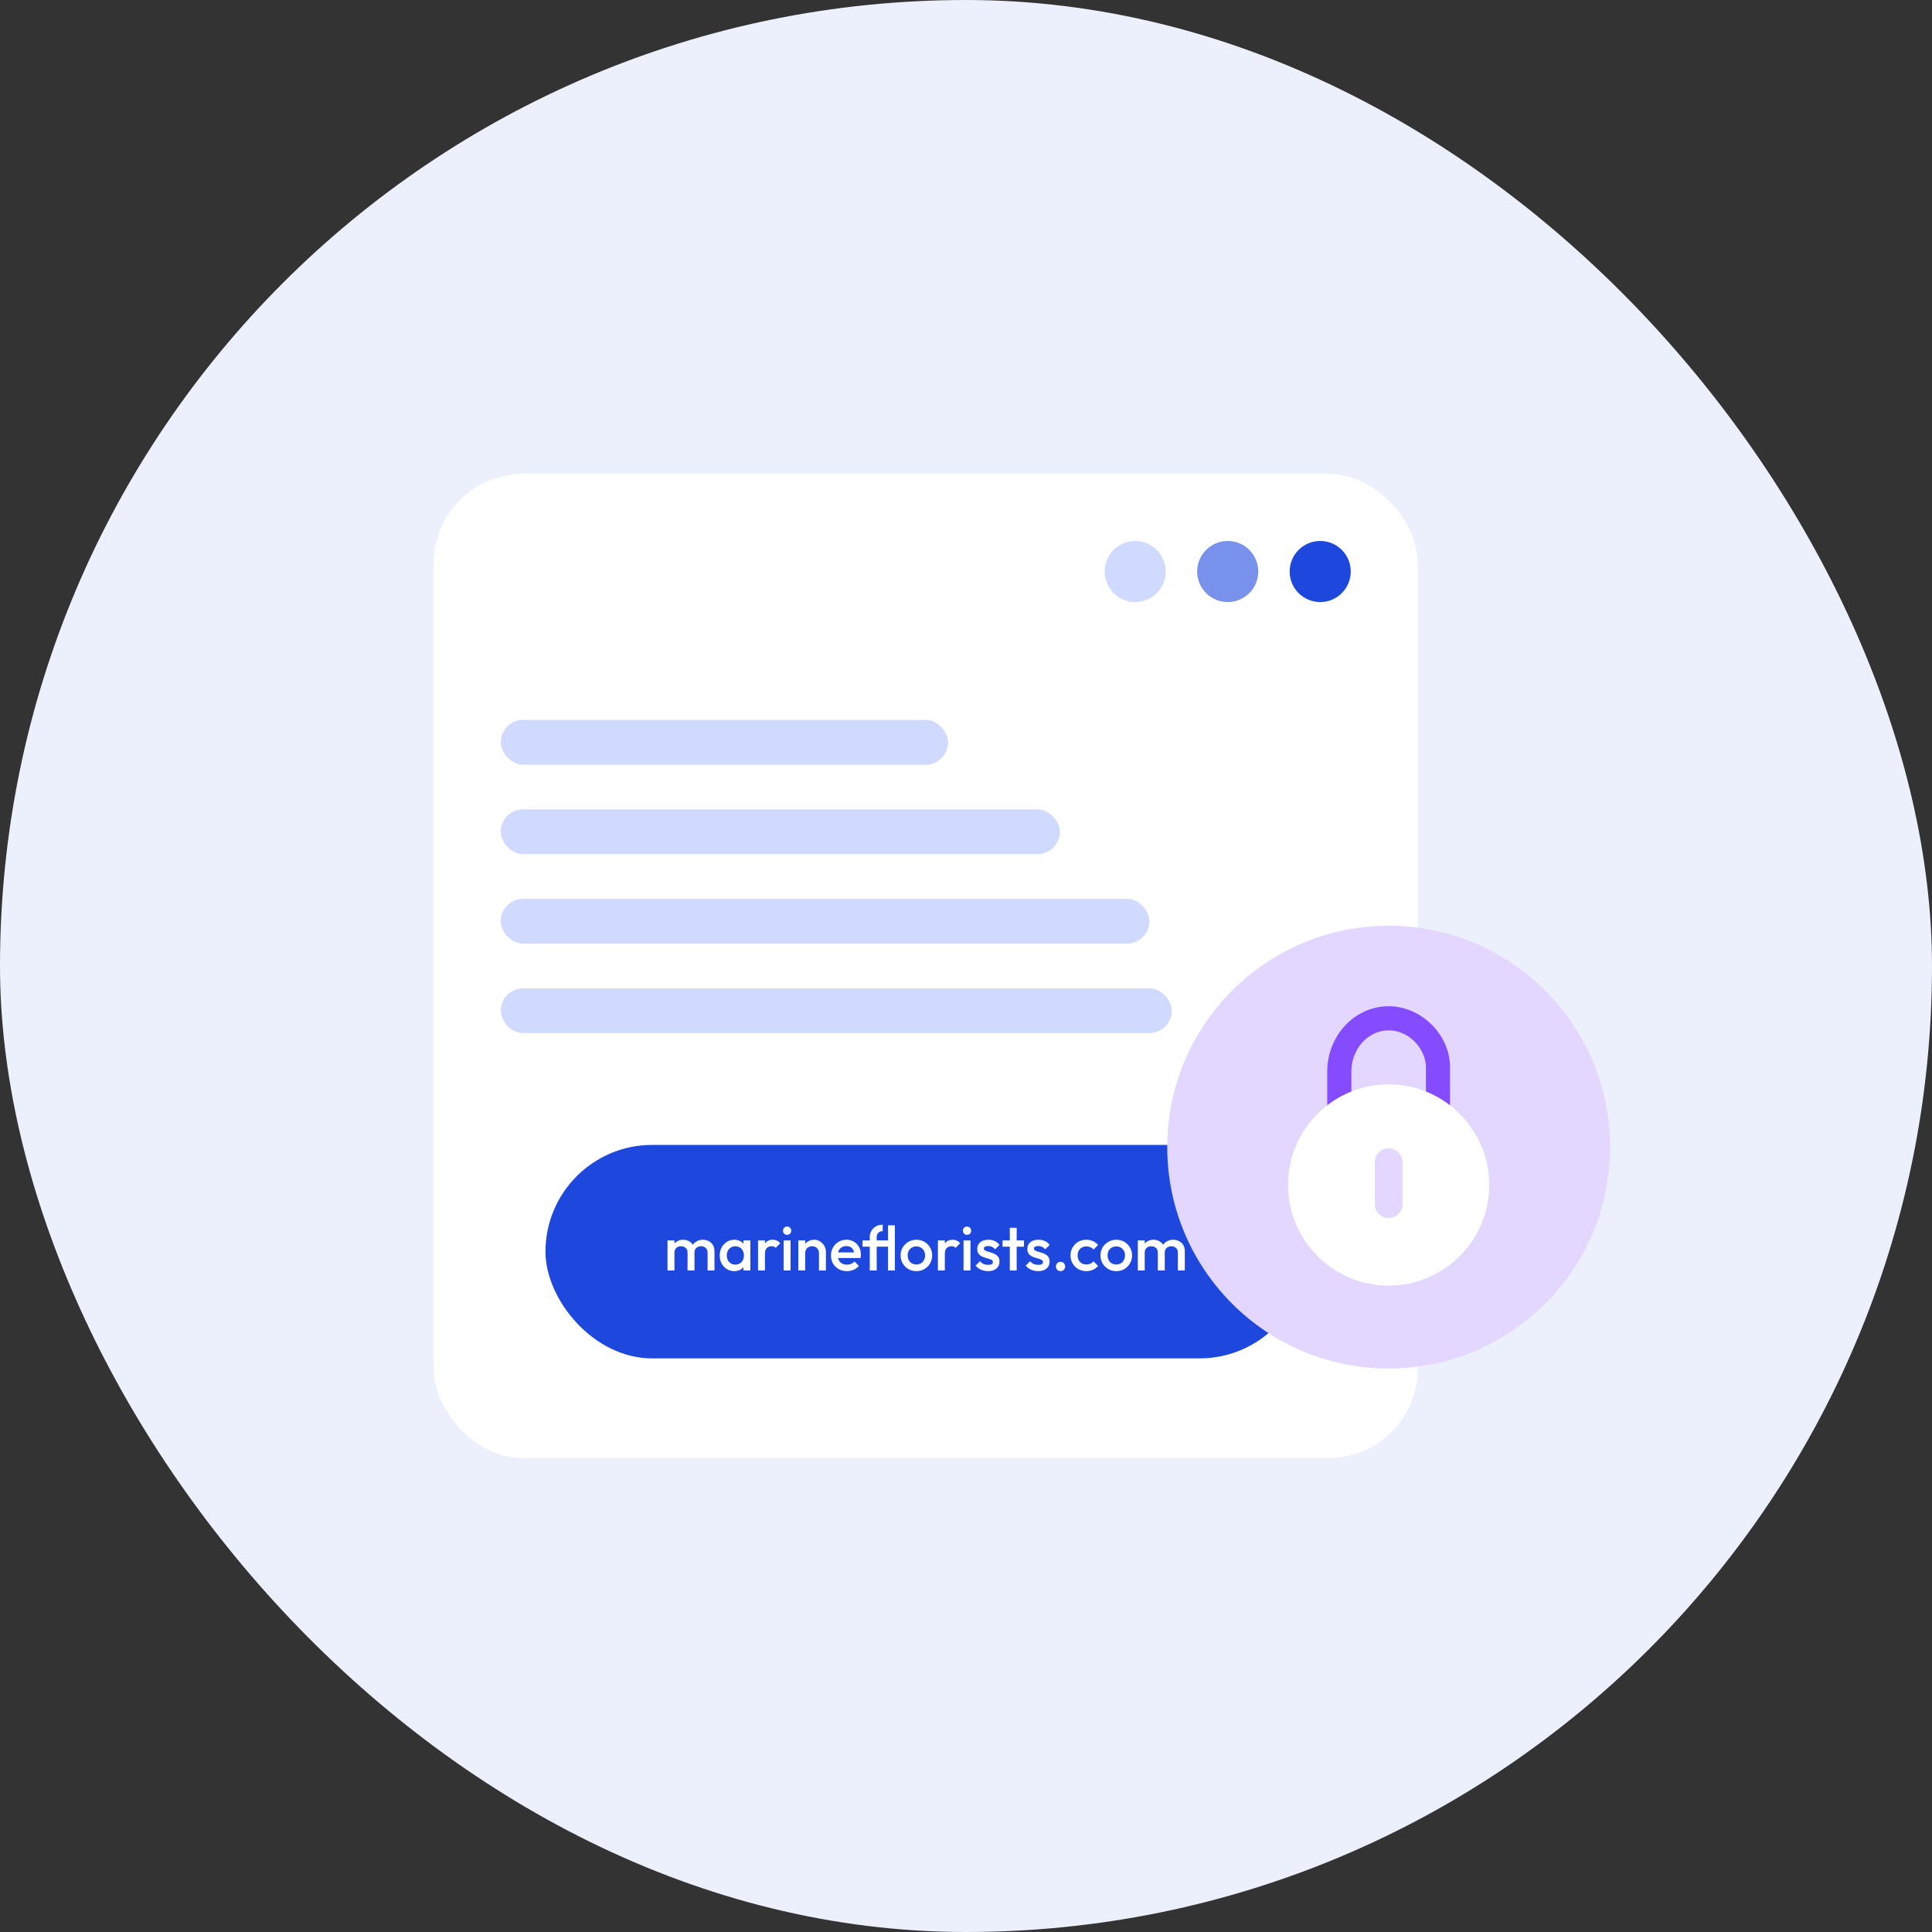 <?xml version="1.0" encoding="utf-8"?>
<svg xmlns="http://www.w3.org/2000/svg" width="48" height="48" viewBox="0 0 48 48" fill="none">
<rect x="0" y="0" width="48" height="48" fill="#333333" stroke="none"/>
<rect width="48" height="48" rx="24" fill="#ECF0FC"/>
<rect x="10.773" y="11.773" width="24.452" height="24.452" rx="2.223" fill="white"/>
<path d="M32.8 14.958C33.219 14.958 33.559 14.618 33.559 14.199C33.559 13.78 33.219 13.44 32.8 13.44C32.381 13.44 32.041 13.78 32.041 14.199C32.041 14.618 32.381 14.958 32.8 14.958Z" fill="#1E47DE"/>
<path d="M30.502 14.958C30.921 14.958 31.261 14.618 31.261 14.199C31.261 13.78 30.921 13.44 30.502 13.44C30.083 13.44 29.743 13.78 29.743 14.199C29.743 14.618 30.083 14.958 30.502 14.958Z" fill="#7891EB"/>
<path d="M28.204 14.958C28.623 14.958 28.963 14.618 28.963 14.199C28.963 13.78 28.623 13.44 28.204 13.44C27.785 13.44 27.445 13.78 27.445 14.199C27.445 14.618 27.785 14.958 28.204 14.958Z" fill="#D0DAFF"/>
<rect x="13.552" y="28.445" width="18.902" height="5.304" rx="2.652" fill="#1E47DE"/>
<path d="M16.584 31.565V30.817H16.756V31.565H16.584ZM17.082 31.565V31.119C17.082 31.069 17.066 31.031 17.035 31.004C17.004 30.976 16.965 30.962 16.92 30.962C16.889 30.962 16.86 30.968 16.835 30.98C16.812 30.993 16.792 31.011 16.778 31.035C16.763 31.058 16.756 31.086 16.756 31.119L16.689 31.082C16.689 31.025 16.701 30.975 16.726 30.934C16.751 30.892 16.785 30.86 16.828 30.837C16.87 30.813 16.918 30.801 16.971 30.801C17.024 30.801 17.072 30.812 17.115 30.835C17.157 30.858 17.191 30.89 17.216 30.932C17.241 30.974 17.254 31.024 17.254 31.082V31.565H17.082ZM17.58 31.565V31.119C17.58 31.069 17.564 31.031 17.533 31.004C17.502 30.976 17.463 30.962 17.417 30.962C17.387 30.962 17.36 30.968 17.335 30.98C17.31 30.993 17.29 31.011 17.275 31.035C17.261 31.058 17.254 31.086 17.254 31.119L17.157 31.082C17.162 31.025 17.179 30.975 17.207 30.934C17.235 30.892 17.271 30.86 17.314 30.837C17.359 30.813 17.408 30.801 17.461 30.801C17.515 30.801 17.564 30.812 17.608 30.835C17.651 30.858 17.686 30.89 17.712 30.932C17.738 30.974 17.751 31.024 17.751 31.082V31.565H17.58ZM18.241 31.581C18.174 31.581 18.113 31.564 18.057 31.53C18.003 31.495 17.96 31.449 17.928 31.391C17.897 31.331 17.881 31.265 17.881 31.193C17.881 31.119 17.897 31.053 17.928 30.994C17.96 30.935 18.003 30.888 18.057 30.854C18.113 30.819 18.174 30.801 18.241 30.801C18.299 30.801 18.349 30.814 18.393 30.838C18.438 30.862 18.473 30.896 18.499 30.938C18.525 30.981 18.538 31.029 18.538 31.083V31.299C18.538 31.353 18.525 31.401 18.499 31.444C18.474 31.486 18.439 31.52 18.394 31.545C18.35 31.569 18.299 31.581 18.241 31.581ZM18.27 31.419C18.333 31.419 18.384 31.398 18.422 31.355C18.462 31.312 18.482 31.258 18.482 31.191C18.482 31.146 18.473 31.107 18.455 31.073C18.438 31.038 18.413 31.012 18.38 30.993C18.349 30.973 18.312 30.963 18.27 30.963C18.228 30.963 18.191 30.973 18.159 30.993C18.128 31.012 18.103 31.038 18.084 31.073C18.066 31.107 18.057 31.146 18.057 31.191C18.057 31.236 18.066 31.275 18.084 31.31C18.103 31.344 18.128 31.371 18.159 31.391C18.191 31.409 18.228 31.419 18.27 31.419ZM18.471 31.565V31.364L18.5 31.182L18.471 31.001V30.817H18.642V31.565H18.471ZM18.833 31.565V30.817H19.005V31.565H18.833ZM19.005 31.149L18.945 31.119C18.945 31.025 18.966 30.948 19.008 30.89C19.05 30.831 19.114 30.801 19.2 30.801C19.237 30.801 19.271 30.808 19.301 30.821C19.331 30.835 19.359 30.857 19.385 30.887L19.273 31.002C19.259 30.988 19.244 30.977 19.227 30.971C19.211 30.965 19.192 30.962 19.17 30.962C19.122 30.962 19.082 30.977 19.051 31.007C19.02 31.037 19.005 31.084 19.005 31.149ZM19.47 31.565V30.817H19.641V31.565H19.47ZM19.555 30.679C19.526 30.679 19.502 30.669 19.482 30.65C19.463 30.63 19.454 30.605 19.454 30.576C19.454 30.547 19.463 30.523 19.482 30.503C19.502 30.483 19.526 30.474 19.555 30.474C19.586 30.474 19.61 30.483 19.629 30.503C19.648 30.523 19.657 30.547 19.657 30.576C19.657 30.605 19.648 30.63 19.629 30.65C19.61 30.669 19.586 30.679 19.555 30.679ZM20.347 31.565V31.133C20.347 31.083 20.331 31.042 20.299 31.01C20.267 30.978 20.227 30.962 20.177 30.962C20.144 30.962 20.114 30.969 20.088 30.984C20.062 30.998 20.042 31.018 20.027 31.044C20.013 31.07 20.005 31.1 20.005 31.133L19.938 31.096C19.938 31.039 19.951 30.988 19.976 30.945C20.001 30.9 20.035 30.865 20.079 30.84C20.123 30.814 20.173 30.801 20.228 30.801C20.285 30.801 20.334 30.816 20.378 30.845C20.422 30.873 20.456 30.91 20.481 30.956C20.506 31 20.519 31.047 20.519 31.096V31.565H20.347ZM19.834 31.565V30.817H20.005V31.565H19.834ZM21.041 31.581C20.966 31.581 20.898 31.564 20.838 31.531C20.779 31.497 20.731 31.45 20.696 31.391C20.662 31.331 20.645 31.265 20.645 31.191C20.645 31.117 20.662 31.051 20.696 30.993C20.73 30.934 20.777 30.887 20.835 30.852C20.894 30.818 20.96 30.801 21.032 30.801C21.101 30.801 21.163 30.817 21.215 30.849C21.27 30.882 21.312 30.926 21.342 30.982C21.373 31.038 21.389 31.102 21.389 31.174C21.389 31.186 21.388 31.199 21.386 31.213C21.384 31.225 21.382 31.239 21.379 31.255H20.765V31.115H21.29L21.226 31.171C21.224 31.125 21.215 31.087 21.2 31.055C21.184 31.024 21.162 31 21.133 30.984C21.105 30.967 21.07 30.959 21.028 30.959C20.985 30.959 20.947 30.968 20.915 30.987C20.882 31.005 20.857 31.032 20.84 31.066C20.822 31.099 20.813 31.14 20.813 31.186C20.813 31.233 20.822 31.274 20.841 31.31C20.86 31.345 20.886 31.372 20.921 31.392C20.955 31.411 20.994 31.42 21.039 31.42C21.078 31.42 21.113 31.414 21.145 31.4C21.179 31.387 21.207 31.367 21.23 31.341L21.339 31.452C21.302 31.494 21.258 31.526 21.206 31.548C21.154 31.57 21.099 31.581 21.041 31.581ZM21.609 31.565V30.734C21.609 30.68 21.622 30.63 21.648 30.583C21.674 30.536 21.711 30.498 21.759 30.47C21.808 30.441 21.865 30.427 21.931 30.427V30.587C21.881 30.587 21.843 30.602 21.818 30.631C21.794 30.659 21.781 30.693 21.781 30.732V31.565H21.609ZM21.43 30.973V30.817H22.134V30.973H21.43ZM22.062 31.565V30.442H22.233V31.565H22.062ZM22.767 31.581C22.694 31.581 22.628 31.564 22.569 31.53C22.509 31.494 22.462 31.447 22.427 31.388C22.392 31.328 22.375 31.262 22.375 31.189C22.375 31.117 22.392 31.051 22.427 30.993C22.462 30.935 22.509 30.888 22.569 30.854C22.628 30.819 22.694 30.801 22.767 30.801C22.841 30.801 22.907 30.818 22.966 30.852C23.026 30.887 23.073 30.934 23.107 30.993C23.142 31.051 23.16 31.117 23.16 31.189C23.16 31.262 23.142 31.328 23.107 31.388C23.073 31.447 23.026 31.494 22.966 31.53C22.907 31.564 22.841 31.581 22.767 31.581ZM22.767 31.416C22.809 31.416 22.847 31.406 22.879 31.388C22.912 31.368 22.938 31.341 22.956 31.306C22.974 31.272 22.983 31.233 22.983 31.189C22.983 31.146 22.974 31.107 22.956 31.074C22.937 31.041 22.911 31.015 22.879 30.996C22.847 30.976 22.809 30.966 22.767 30.966C22.725 30.966 22.688 30.976 22.654 30.996C22.622 31.015 22.597 31.041 22.578 31.074C22.56 31.107 22.551 31.146 22.551 31.189C22.551 31.233 22.56 31.272 22.578 31.306C22.597 31.341 22.622 31.368 22.654 31.388C22.688 31.406 22.725 31.416 22.767 31.416ZM23.302 31.565V30.817H23.474V31.565H23.302ZM23.474 31.149L23.415 31.119C23.415 31.025 23.436 30.948 23.477 30.89C23.52 30.831 23.584 30.801 23.669 30.801C23.707 30.801 23.74 30.808 23.77 30.821C23.801 30.835 23.829 30.857 23.855 30.887L23.742 31.002C23.729 30.988 23.714 30.977 23.697 30.971C23.681 30.965 23.661 30.962 23.64 30.962C23.592 30.962 23.552 30.977 23.521 31.007C23.49 31.037 23.474 31.084 23.474 31.149ZM23.939 31.565V30.817H24.111V31.565H23.939ZM24.025 30.679C23.996 30.679 23.972 30.669 23.952 30.65C23.933 30.63 23.924 30.605 23.924 30.576C23.924 30.547 23.933 30.523 23.952 30.503C23.972 30.483 23.996 30.474 24.025 30.474C24.055 30.474 24.08 30.483 24.099 30.503C24.117 30.523 24.127 30.547 24.127 30.576C24.127 30.605 24.117 30.63 24.099 30.65C24.08 30.669 24.055 30.679 24.025 30.679ZM24.548 31.581C24.507 31.581 24.467 31.576 24.428 31.565C24.39 31.554 24.354 31.538 24.322 31.519C24.29 31.498 24.262 31.473 24.238 31.444L24.347 31.335C24.373 31.365 24.403 31.388 24.436 31.403C24.47 31.418 24.509 31.425 24.551 31.425C24.59 31.425 24.619 31.419 24.639 31.408C24.659 31.396 24.668 31.38 24.668 31.358C24.668 31.335 24.659 31.317 24.64 31.305C24.622 31.292 24.597 31.282 24.567 31.274C24.538 31.264 24.507 31.255 24.473 31.246C24.441 31.236 24.41 31.224 24.38 31.208C24.351 31.192 24.327 31.169 24.308 31.141C24.289 31.113 24.28 31.077 24.28 31.032C24.28 30.984 24.291 30.943 24.313 30.909C24.336 30.874 24.367 30.848 24.408 30.829C24.45 30.81 24.499 30.801 24.556 30.801C24.616 30.801 24.669 30.812 24.715 30.834C24.762 30.855 24.801 30.886 24.832 30.929L24.723 31.038C24.701 31.011 24.676 30.991 24.648 30.977C24.62 30.964 24.588 30.957 24.551 30.957C24.517 30.957 24.491 30.962 24.472 30.973C24.453 30.983 24.444 30.998 24.444 31.018C24.444 31.039 24.453 31.055 24.472 31.066C24.491 31.078 24.515 31.088 24.544 31.096C24.574 31.104 24.605 31.114 24.637 31.124C24.671 31.133 24.702 31.147 24.731 31.165C24.761 31.181 24.785 31.204 24.804 31.233C24.823 31.261 24.832 31.298 24.832 31.344C24.832 31.417 24.807 31.474 24.756 31.517C24.705 31.56 24.636 31.581 24.548 31.581ZM25.088 31.565V30.505H25.259V31.565H25.088ZM24.908 30.973V30.817H25.439V30.973H24.908ZM25.793 31.581C25.751 31.581 25.711 31.576 25.673 31.565C25.634 31.554 25.599 31.538 25.567 31.519C25.535 31.498 25.506 31.473 25.483 31.444L25.592 31.335C25.618 31.365 25.647 31.388 25.681 31.403C25.715 31.418 25.753 31.425 25.796 31.425C25.834 31.425 25.864 31.419 25.883 31.408C25.903 31.396 25.913 31.38 25.913 31.358C25.913 31.335 25.904 31.317 25.885 31.305C25.866 31.292 25.842 31.282 25.812 31.274C25.782 31.264 25.751 31.255 25.718 31.246C25.686 31.236 25.655 31.224 25.625 31.208C25.595 31.192 25.571 31.169 25.553 31.141C25.534 31.113 25.525 31.077 25.525 31.032C25.525 30.984 25.535 30.943 25.557 30.909C25.58 30.874 25.612 30.848 25.652 30.829C25.694 30.81 25.744 30.801 25.801 30.801C25.861 30.801 25.914 30.812 25.96 30.834C26.007 30.855 26.046 30.886 26.077 30.929L25.968 31.038C25.946 31.011 25.921 30.991 25.893 30.977C25.865 30.964 25.832 30.957 25.796 30.957C25.762 30.957 25.735 30.962 25.716 30.973C25.698 30.983 25.688 30.998 25.688 31.018C25.688 31.039 25.698 31.055 25.716 31.066C25.735 31.078 25.759 31.088 25.788 31.096C25.818 31.104 25.85 31.114 25.882 31.124C25.915 31.133 25.946 31.147 25.975 31.165C26.006 31.181 26.03 31.204 26.049 31.233C26.067 31.261 26.077 31.298 26.077 31.344C26.077 31.417 26.051 31.474 26 31.517C25.949 31.56 25.88 31.581 25.793 31.581ZM26.349 31.581C26.316 31.581 26.288 31.57 26.267 31.548C26.246 31.525 26.235 31.498 26.235 31.466C26.235 31.432 26.246 31.405 26.267 31.383C26.288 31.361 26.316 31.35 26.349 31.35C26.383 31.35 26.41 31.361 26.43 31.383C26.452 31.405 26.463 31.432 26.463 31.466C26.463 31.498 26.452 31.525 26.43 31.548C26.41 31.57 26.383 31.581 26.349 31.581ZM26.99 31.581C26.916 31.581 26.849 31.564 26.788 31.53C26.729 31.495 26.682 31.448 26.648 31.389C26.614 31.33 26.596 31.264 26.596 31.191C26.596 31.117 26.614 31.051 26.648 30.993C26.682 30.934 26.729 30.887 26.788 30.852C26.849 30.818 26.916 30.801 26.99 30.801C27.048 30.801 27.102 30.812 27.152 30.835C27.203 30.857 27.246 30.889 27.281 30.93L27.169 31.044C27.147 31.018 27.121 30.999 27.09 30.987C27.059 30.973 27.026 30.966 26.99 30.966C26.947 30.966 26.909 30.976 26.876 30.996C26.843 31.015 26.818 31.041 26.799 31.074C26.782 31.107 26.773 31.146 26.773 31.191C26.773 31.235 26.782 31.274 26.799 31.308C26.818 31.341 26.843 31.368 26.876 31.388C26.909 31.406 26.947 31.416 26.99 31.416C27.026 31.416 27.059 31.409 27.09 31.397C27.121 31.383 27.147 31.364 27.169 31.338L27.281 31.452C27.246 31.493 27.203 31.525 27.152 31.548C27.102 31.57 27.048 31.581 26.99 31.581ZM27.733 31.581C27.66 31.581 27.594 31.564 27.535 31.53C27.476 31.494 27.428 31.447 27.393 31.388C27.359 31.328 27.341 31.262 27.341 31.189C27.341 31.117 27.359 31.051 27.393 30.993C27.428 30.935 27.476 30.888 27.535 30.854C27.594 30.819 27.66 30.801 27.733 30.801C27.807 30.801 27.873 30.818 27.933 30.852C27.992 30.887 28.039 30.934 28.073 30.993C28.108 31.051 28.126 31.117 28.126 31.189C28.126 31.262 28.108 31.328 28.073 31.388C28.039 31.447 27.992 31.494 27.933 31.53C27.873 31.564 27.807 31.581 27.733 31.581ZM27.733 31.416C27.776 31.416 27.813 31.406 27.845 31.388C27.879 31.368 27.904 31.341 27.922 31.306C27.941 31.272 27.95 31.233 27.95 31.189C27.95 31.146 27.941 31.107 27.922 31.074C27.903 31.041 27.878 31.015 27.845 30.996C27.813 30.976 27.776 30.966 27.733 30.966C27.691 30.966 27.654 30.976 27.621 30.996C27.588 31.015 27.563 31.041 27.544 31.074C27.527 31.107 27.518 31.146 27.518 31.189C27.518 31.233 27.527 31.272 27.544 31.306C27.563 31.341 27.588 31.368 27.621 31.388C27.654 31.406 27.691 31.416 27.733 31.416ZM28.269 31.565V30.817H28.44V31.565H28.269ZM28.766 31.565V31.119C28.766 31.069 28.751 31.031 28.72 31.004C28.688 30.976 28.65 30.962 28.604 30.962C28.573 30.962 28.545 30.968 28.52 30.98C28.496 30.993 28.477 31.011 28.462 31.035C28.448 31.058 28.44 31.086 28.44 31.119L28.373 31.082C28.373 31.025 28.386 30.975 28.411 30.934C28.436 30.892 28.47 30.86 28.512 30.837C28.555 30.813 28.603 30.801 28.656 30.801C28.709 30.801 28.757 30.812 28.799 30.835C28.842 30.858 28.876 30.89 28.901 30.932C28.926 30.974 28.938 31.024 28.938 31.082V31.565H28.766ZM29.264 31.565V31.119C29.264 31.069 29.248 31.031 29.217 31.004C29.186 30.976 29.148 30.962 29.102 30.962C29.072 30.962 29.044 30.968 29.019 30.98C28.994 30.993 28.974 31.011 28.96 31.035C28.945 31.058 28.938 31.086 28.938 31.119L28.841 31.082C28.846 31.025 28.863 30.975 28.891 30.934C28.919 30.892 28.955 30.86 28.999 30.837C29.044 30.813 29.093 30.801 29.145 30.801C29.2 30.801 29.248 30.812 29.292 30.835C29.336 30.858 29.371 30.89 29.397 30.932C29.423 30.974 29.436 31.024 29.436 31.082V31.565H29.264Z" fill="white"/>
<rect x="12.44" y="17.887" width="11.115" height="1.111" rx="0.556" fill="#D0DAFF"/>
<rect x="12.44" y="20.109" width="13.893" height="1.111" rx="0.556" fill="#D0DAFF"/>
<rect x="12.44" y="22.332" width="16.116" height="1.111" rx="0.556" fill="#D0DAFF"/>
<rect x="12.44" y="24.556" width="16.672" height="1.111" rx="0.556" fill="#D0DAFF"/>
<circle cx="34.5" cy="28.5" r="5.5" fill="#E3D6FF"/>
<path d="M33.574 27.641V26.623C33.574 26.058 33.99 25.599 34.501 25.599C35.031 25.599 35.427 26.084 35.427 26.517V27.641H36.026V26.517C36.026 25.709 35.313 25 34.5 25C33.659 25 32.975 25.728 32.975 26.622V27.641L33.574 27.641Z" fill="#854BFF"/>
<path d="M34.5 26.94C33.121 26.94 32 28.062 32 29.44C32 30.819 33.121 31.94 34.5 31.94C35.878 31.94 37 30.819 37 29.44C37 28.062 35.879 26.94 34.5 26.94ZM34.844 29.919C34.844 30.109 34.69 30.263 34.5 30.263C34.31 30.263 34.156 30.109 34.156 29.919V28.875C34.156 28.685 34.31 28.531 34.5 28.531C34.69 28.531 34.844 28.685 34.844 28.875V29.919Z" fill="white"/>
</svg>